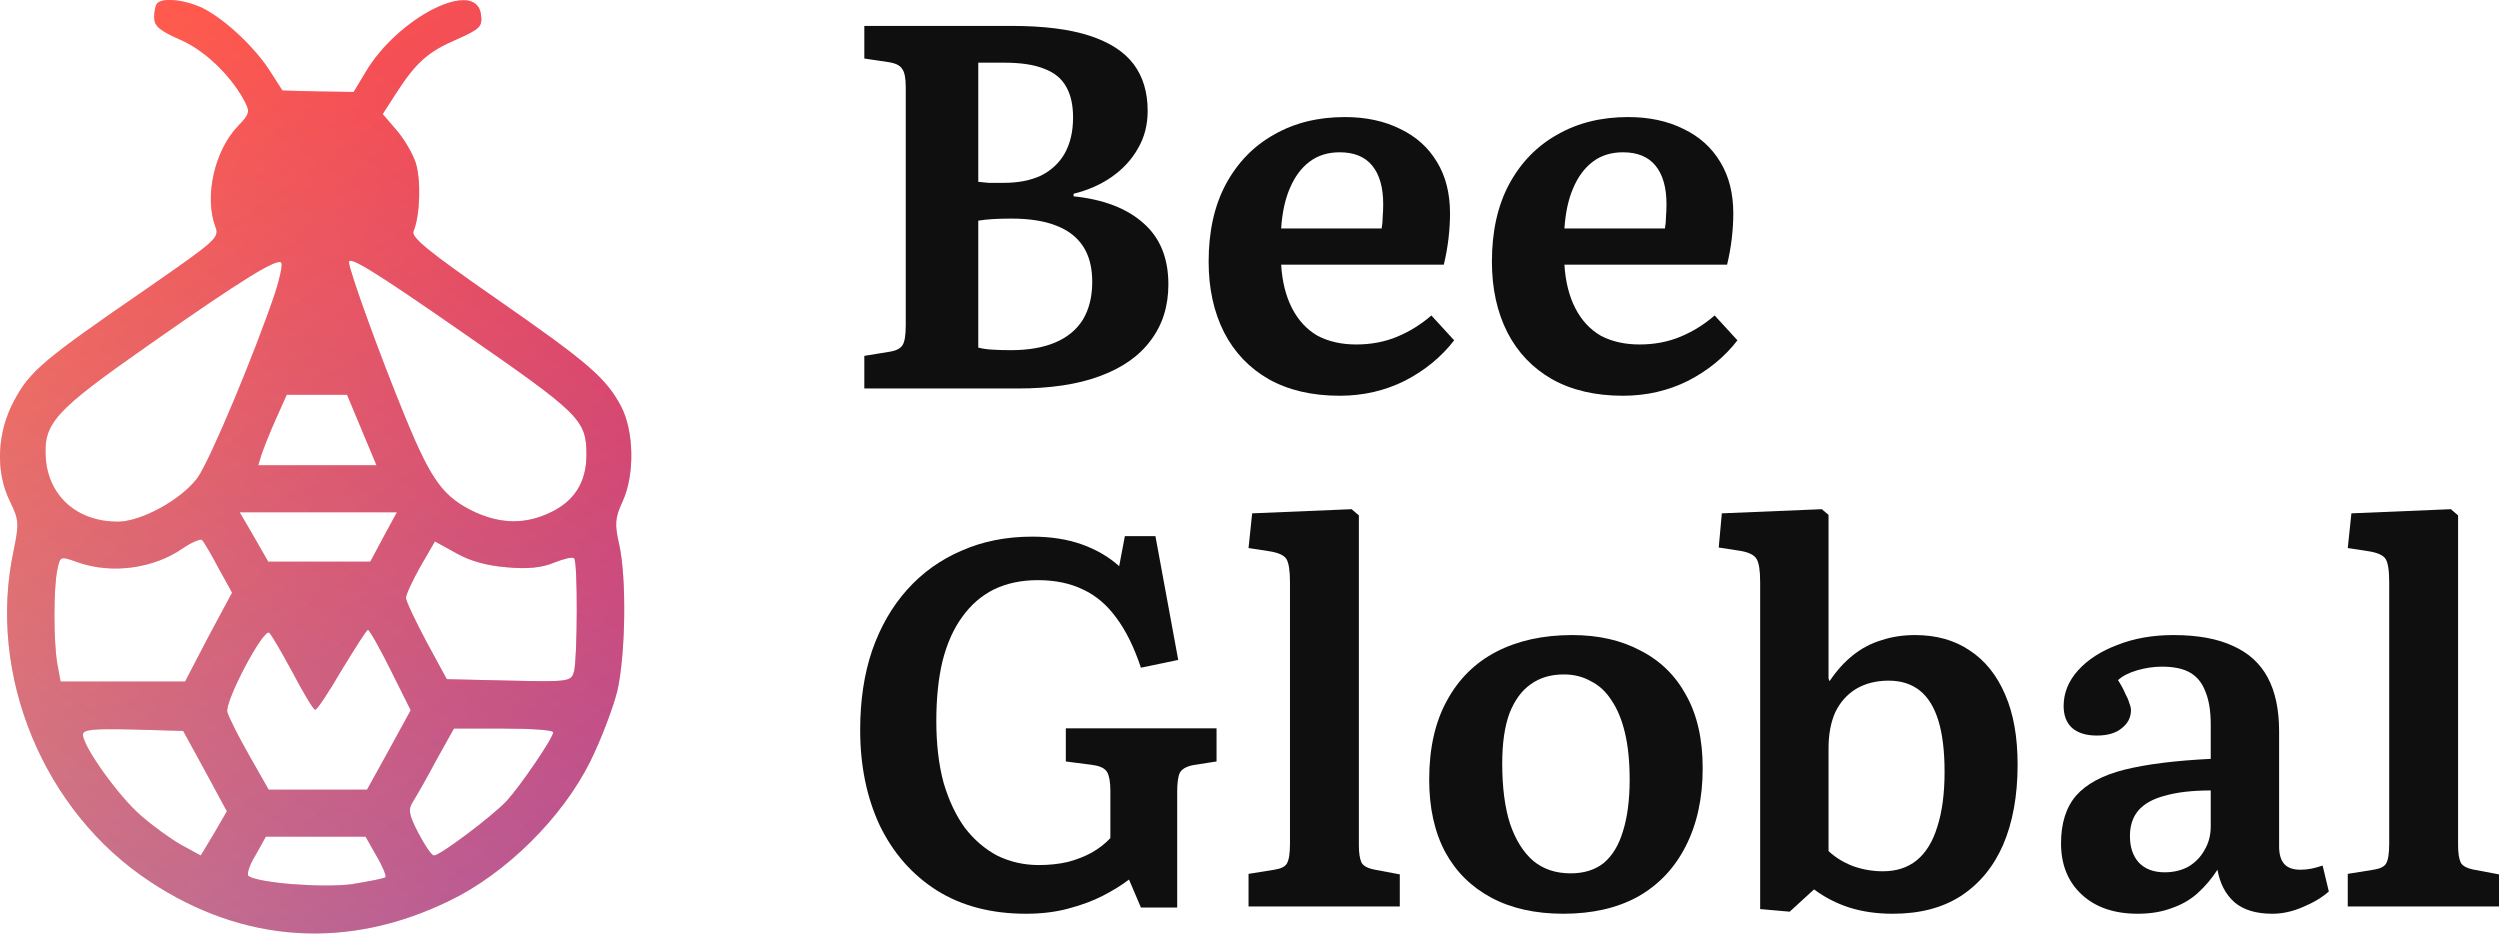 <svg width="1271" height="475" viewBox="0 0 1271 475" fill="none" xmlns="http://www.w3.org/2000/svg">
<path d="M80.082 1.58C79.116 2.297 78.391 5.643 78.391 8.751C78.391 13.292 81.048 15.443 91.191 19.985C103.749 25.244 117.272 38.151 124.276 51.298C127.174 56.795 126.932 57.99 121.136 63.966C109.061 76.396 103.749 100.06 109.544 115.357C111.718 120.855 109.544 122.528 74.769 146.67C22.605 182.524 15.36 188.5 7.391 203.32C-1.545 219.574 -2.511 239.891 5.217 255.189C9.564 264.272 9.806 265.945 6.908 280.048C-6.616 343.152 22.122 412.709 76.459 448.324C123.793 479.637 176.922 482.983 228.12 458.124C257.1 444.261 285.838 415.816 300.086 387.133C305.641 375.899 311.678 359.884 313.852 351.279C317.957 333.112 318.682 294.629 314.818 276.941C312.403 266.423 312.644 263.316 316.508 254.95C322.787 241.325 322.304 219.096 315.784 206.666C308.056 192.086 299.12 184.437 252.028 151.69C217.736 127.787 208.8 120.616 210.249 117.509C213.63 109.382 214.113 90.976 211.215 82.371C209.525 77.591 205.178 70.181 201.314 65.878L194.552 57.99L201.314 47.473C211.457 31.697 217.736 26.2 232.225 19.985C244.059 14.726 245.266 13.531 244.542 7.555C242.368 -11.328 202.521 8.512 185.858 36.717L179.82 46.756L161.708 46.517L143.596 46.039L136.834 35.522C128.381 22.614 111.959 7.794 101.092 3.253C92.398 -0.333 82.738 -1.05 80.082 1.58ZM139.973 148.582C129.83 178.939 106.646 234.394 100.368 242.999C92.157 253.994 71.871 265.228 59.796 265.228C39.51 265.228 25.02 252.56 23.33 233.677C21.881 215.032 27.194 209.296 75.976 175.115C123.31 141.89 141.905 130.416 143.113 133.763C143.596 135.197 142.147 141.89 139.973 148.582ZM235.365 169.139C295.015 210.491 298.154 213.359 298.154 231.286C298.154 244.911 292.117 254.711 280.042 260.448C267.243 266.662 254.926 266.423 241.644 260.448C225.463 252.799 219.426 244.672 206.144 212.403C193.344 181.329 177.405 137.348 177.405 133.284C177.405 129.938 189.963 137.587 235.365 169.139ZM191.412 236.545H131.279L132.97 231.047C133.936 228.179 137.075 220.052 140.215 213.12L145.769 200.691H176.439L191.412 236.545ZM195.035 272.877L188.273 285.546H136.351L129.106 272.877L121.861 260.448H201.797L195.035 272.877ZM110.993 288.653L117.997 301.322L105.922 323.79L94.089 346.498H30.816L29.126 337.415C27.194 326.181 27.194 298.931 29.126 289.848C30.575 282.677 30.575 282.677 39.269 285.785C56.656 292 78.15 289.131 93.123 278.614C97.711 275.507 102.058 273.833 102.783 274.55C103.507 275.268 107.371 281.721 110.993 288.653ZM257.824 288.414C268.209 289.37 275.453 288.653 281.732 286.024C286.562 284.112 291.151 282.916 291.875 283.873C293.807 285.546 293.566 334.308 291.875 341.239C290.426 346.498 289.702 346.737 258.79 346.02L227.154 345.303L216.77 326.181C211.215 315.663 206.385 305.624 206.385 303.951C206.385 302.278 209.766 295.107 213.63 288.175L221.116 275.268L231.984 281.243C238.987 285.307 248.164 287.697 257.824 288.414ZM148.667 341.717C154.222 352.235 159.293 360.84 160.259 360.84C161.225 360.84 167.262 351.757 173.783 340.522C180.545 329.527 186.341 320.205 187.065 320.205C187.79 320.205 193.103 329.527 198.657 340.761L208.8 361.079L197.691 381.396L186.582 401.475H136.592L126.691 384.026C121.378 374.703 116.306 364.664 115.582 362.035C114.133 356.776 133.694 319.727 136.834 321.639C137.8 322.356 143.113 331.439 148.667 341.717ZM104.232 391.914L115.34 412.47L108.82 423.704L102.058 434.939L92.398 429.68C86.844 426.573 77.667 419.88 71.629 414.621C60.279 404.821 42.167 379.484 42.167 373.508C42.167 370.879 47.238 370.401 67.765 370.879L93.123 371.596L104.232 391.914ZM281.249 372.313C281.249 375.182 264.586 399.562 257.583 407.211C250.096 415.099 223.773 434.939 220.633 434.939C219.426 434.939 216.045 429.919 212.664 423.465C207.834 414.143 207.351 411.514 210.008 407.45C211.698 404.821 217.011 395.499 221.841 386.416L230.776 370.401H255.892C269.899 370.401 281.249 371.118 281.249 372.313ZM191.412 435.178C194.552 440.436 196.484 445.456 196.001 445.934C195.276 446.651 187.548 448.085 178.854 449.519C164.123 451.432 132.245 449.041 126.449 445.456C125.242 444.739 126.691 439.958 129.83 434.939L135.143 425.378H185.858L191.412 435.178Z" fill="url(#paint0_linear_20_2)"/>
<path d="M80.082 1.58C79.116 2.297 78.391 5.643 78.391 8.751C78.391 13.292 81.048 15.443 91.191 19.985C103.749 25.244 117.272 38.151 124.276 51.298C127.174 56.795 126.932 57.99 121.136 63.966C109.061 76.396 103.749 100.06 109.544 115.357C111.718 120.855 109.544 122.528 74.769 146.67C22.605 182.524 15.36 188.5 7.391 203.32C-1.545 219.574 -2.511 239.891 5.217 255.189C9.564 264.272 9.806 265.945 6.908 280.048C-6.616 343.152 22.122 412.709 76.459 448.324C123.793 479.637 176.922 482.983 228.12 458.124C257.1 444.261 285.838 415.816 300.086 387.133C305.641 375.899 311.678 359.884 313.852 351.279C317.957 333.112 318.682 294.629 314.818 276.941C312.403 266.423 312.644 263.316 316.508 254.95C322.787 241.325 322.304 219.096 315.784 206.666C308.056 192.086 299.12 184.437 252.028 151.69C217.736 127.787 208.8 120.616 210.249 117.509C213.63 109.382 214.113 90.976 211.215 82.371C209.525 77.591 205.178 70.181 201.314 65.878L194.552 57.99L201.314 47.473C211.457 31.697 217.736 26.2 232.225 19.985C244.059 14.726 245.266 13.531 244.542 7.555C242.368 -11.328 202.521 8.512 185.858 36.717L179.82 46.756L161.708 46.517L143.596 46.039L136.834 35.522C128.381 22.614 111.959 7.794 101.092 3.253C92.398 -0.333 82.738 -1.05 80.082 1.58ZM139.973 148.582C129.83 178.939 106.646 234.394 100.368 242.999C92.157 253.994 71.871 265.228 59.796 265.228C39.51 265.228 25.02 252.56 23.33 233.677C21.881 215.032 27.194 209.296 75.976 175.115C123.31 141.89 141.905 130.416 143.113 133.763C143.596 135.197 142.147 141.89 139.973 148.582ZM235.365 169.139C295.015 210.491 298.154 213.359 298.154 231.286C298.154 244.911 292.117 254.711 280.042 260.448C267.243 266.662 254.926 266.423 241.644 260.448C225.463 252.799 219.426 244.672 206.144 212.403C193.344 181.329 177.405 137.348 177.405 133.284C177.405 129.938 189.963 137.587 235.365 169.139ZM191.412 236.545H131.279L132.97 231.047C133.936 228.179 137.075 220.052 140.215 213.12L145.769 200.691H176.439L191.412 236.545ZM195.035 272.877L188.273 285.546H136.351L129.106 272.877L121.861 260.448H201.797L195.035 272.877ZM110.993 288.653L117.997 301.322L105.922 323.79L94.089 346.498H30.816L29.126 337.415C27.194 326.181 27.194 298.931 29.126 289.848C30.575 282.677 30.575 282.677 39.269 285.785C56.656 292 78.15 289.131 93.123 278.614C97.711 275.507 102.058 273.833 102.783 274.55C103.507 275.268 107.371 281.721 110.993 288.653ZM257.824 288.414C268.209 289.37 275.453 288.653 281.732 286.024C286.562 284.112 291.151 282.916 291.875 283.873C293.807 285.546 293.566 334.308 291.875 341.239C290.426 346.498 289.702 346.737 258.79 346.02L227.154 345.303L216.77 326.181C211.215 315.663 206.385 305.624 206.385 303.951C206.385 302.278 209.766 295.107 213.63 288.175L221.116 275.268L231.984 281.243C238.987 285.307 248.164 287.697 257.824 288.414ZM148.667 341.717C154.222 352.235 159.293 360.84 160.259 360.84C161.225 360.84 167.262 351.757 173.783 340.522C180.545 329.527 186.341 320.205 187.065 320.205C187.79 320.205 193.103 329.527 198.657 340.761L208.8 361.079L197.691 381.396L186.582 401.475H136.592L126.691 384.026C121.378 374.703 116.306 364.664 115.582 362.035C114.133 356.776 133.694 319.727 136.834 321.639C137.8 322.356 143.113 331.439 148.667 341.717ZM104.232 391.914L115.34 412.47L108.82 423.704L102.058 434.939L92.398 429.68C86.844 426.573 77.667 419.88 71.629 414.621C60.279 404.821 42.167 379.484 42.167 373.508C42.167 370.879 47.238 370.401 67.765 370.879L93.123 371.596L104.232 391.914ZM281.249 372.313C281.249 375.182 264.586 399.562 257.583 407.211C250.096 415.099 223.773 434.939 220.633 434.939C219.426 434.939 216.045 429.919 212.664 423.465C207.834 414.143 207.351 411.514 210.008 407.45C211.698 404.821 217.011 395.499 221.841 386.416L230.776 370.401H255.892C269.899 370.401 281.249 371.118 281.249 372.313ZM191.412 435.178C194.552 440.436 196.484 445.456 196.001 445.934C195.276 446.651 187.548 448.085 178.854 449.519C164.123 451.432 132.245 449.041 126.449 445.456C125.242 444.739 126.691 439.958 129.83 434.939L135.143 425.378H185.858L191.412 435.178Z" fill="url(#paint1_linear_20_2)" fill-opacity="0.5"/>
<path d="M1193.6 460.861V444.27L1206.77 442.164C1210.1 441.637 1212.21 440.583 1213.09 439.003C1214.14 437.248 1214.67 433.912 1214.67 428.996V296.005C1214.67 290.036 1214.06 286.085 1212.83 284.154C1211.6 282.223 1208.61 280.906 1203.87 280.204L1193.6 278.624L1195.45 260.979L1246.01 258.873L1249.69 262.033V429.786C1249.69 433.649 1250.13 436.545 1251.01 438.477C1251.89 440.232 1254.17 441.461 1257.86 442.164L1270.5 444.534V460.861H1193.6Z" fill="#0F0F0F"/>
<path d="M1086.81 464.548C1074.87 464.548 1065.39 461.3 1058.37 454.804C1051.34 448.308 1047.83 439.618 1047.83 428.733C1047.83 418.55 1050.38 410.474 1055.47 404.505C1060.74 398.535 1068.9 394.146 1079.96 391.337C1091.2 388.528 1105.86 386.685 1123.94 385.807V368.426C1123.94 361.579 1123.06 356.048 1121.31 351.835C1119.73 347.446 1117.18 344.198 1113.67 342.091C1110.16 339.984 1105.33 338.931 1099.19 338.931C1094.97 338.931 1090.76 339.545 1086.54 340.774C1082.33 342.003 1079.08 343.671 1076.8 345.778C1078.38 348.236 1079.61 350.518 1080.49 352.625C1081.54 354.556 1082.24 356.224 1082.59 357.629C1083.12 358.858 1083.38 359.999 1083.38 361.052C1083.38 364.739 1081.8 367.811 1078.64 370.269C1075.66 372.727 1071.45 373.956 1066 373.956C1060.56 373.956 1056.35 372.639 1053.36 370.006C1050.55 367.372 1049.15 363.686 1049.15 358.945C1049.15 352.274 1051.61 346.217 1056.52 340.774C1061.44 335.332 1068.11 331.03 1076.54 327.87C1084.96 324.534 1094.44 322.866 1104.98 322.866C1117.27 322.866 1127.36 324.71 1135.26 328.397C1143.16 331.908 1149.05 337.263 1152.91 344.461C1156.77 351.659 1158.7 360.789 1158.7 371.849V430.313C1158.7 434.351 1159.58 437.336 1161.34 439.267C1163.09 441.198 1165.81 442.164 1169.5 442.164C1171.43 442.164 1173.27 441.988 1175.03 441.637C1176.79 441.286 1178.72 440.759 1180.82 440.057L1183.98 453.224C1180.65 456.209 1176.26 458.842 1170.82 461.125C1165.55 463.407 1160.37 464.548 1155.28 464.548C1147.03 464.548 1140.62 462.617 1136.05 458.755C1131.49 454.717 1128.59 449.186 1127.36 442.164C1124.55 446.553 1121.22 450.503 1117.36 454.014C1113.67 457.35 1109.28 459.896 1104.19 461.651C1099.1 463.583 1093.3 464.548 1086.81 464.548ZM1100.5 443.48C1105.07 443.48 1109.1 442.515 1112.62 440.584C1116.13 438.477 1118.85 435.668 1120.78 432.156C1122.89 428.645 1123.94 424.607 1123.94 420.042V401.871C1114.63 401.871 1106.91 402.749 1100.77 404.505C1094.62 406.085 1090.06 408.631 1087.07 412.142C1084.26 415.478 1082.86 419.779 1082.86 425.046C1082.86 430.664 1084.35 435.141 1087.33 438.477C1090.49 441.813 1094.88 443.48 1100.5 443.48Z" fill="#0F0F0F"/>
<path d="M909.879 463.495L894.868 462.178V296.005C894.868 290.036 894.253 286.085 893.024 284.154C891.795 282.047 888.811 280.643 884.07 279.94L873.8 278.36L875.38 260.979L926.206 258.873L929.63 261.769V344.988L930.156 346.304C933.668 341.038 937.618 336.648 942.007 333.137C946.396 329.626 951.224 327.08 956.491 325.5C961.758 323.744 967.464 322.866 973.609 322.866C984.494 322.866 993.799 325.5 1001.52 330.767C1009.25 335.858 1015.22 343.32 1019.43 353.152C1023.65 362.808 1025.75 374.658 1025.75 388.704C1025.75 404.505 1023.29 418.111 1018.38 429.523C1013.46 440.759 1006.26 449.45 996.784 455.594C987.479 461.564 975.979 464.548 962.285 464.548C954.209 464.548 946.835 463.495 940.164 461.388C933.668 459.281 927.699 456.209 922.256 452.171L909.879 463.495ZM957.281 442.954C964.128 442.954 969.834 441.11 974.399 437.423C979.139 433.561 982.651 427.855 984.933 420.306C987.391 412.756 988.62 403.451 988.62 392.391C988.62 381.857 987.566 373.166 985.46 366.319C983.353 359.472 980.193 354.381 975.979 351.045C971.766 347.709 966.499 346.041 960.178 346.041C953.858 346.041 948.328 347.446 943.587 350.255C939.023 353.064 935.511 357.014 933.053 362.105C930.771 367.197 929.63 373.342 929.63 380.54V432.683C932.966 435.843 937.091 438.389 942.007 440.32C946.923 442.076 952.014 442.954 957.281 442.954Z" fill="#0F0F0F"/>
<path d="M794.807 464.548C780.586 464.548 768.384 461.827 758.201 456.384C748.019 450.942 740.206 443.217 734.763 433.21C729.321 423.027 726.6 410.737 726.6 396.341C726.6 380.54 729.584 367.197 735.553 356.312C741.523 345.251 749.95 336.912 760.835 331.294C771.72 325.676 784.536 322.866 799.284 322.866C812.627 322.866 824.214 325.5 834.046 330.767C844.053 335.858 851.778 343.408 857.221 353.415C862.839 363.422 865.648 375.8 865.648 390.547C865.648 405.821 862.751 419.077 856.957 430.313C851.339 441.374 843.263 449.889 832.729 455.858C822.195 461.651 809.554 464.548 794.807 464.548ZM798.494 444.007C805.341 444.007 810.959 442.251 815.348 438.74C819.737 435.053 822.985 429.698 825.092 422.676C827.374 415.478 828.516 406.699 828.516 396.341C828.516 387.211 827.726 379.311 826.145 372.639C824.565 365.968 822.283 360.438 819.298 356.048C816.489 351.659 812.978 348.411 808.764 346.305C804.726 344.022 800.162 342.881 795.07 342.881C788.399 342.881 782.781 344.549 778.216 347.885C773.651 351.045 770.052 355.961 767.419 362.632C764.961 369.304 763.732 377.819 763.732 388.177C763.732 400.291 765.049 410.474 767.682 418.726C770.491 426.977 774.441 433.298 779.533 437.687C784.624 441.9 790.944 444.007 798.494 444.007Z" fill="#0F0F0F"/>
<path d="M634.758 460.861V444.27L647.925 442.164C651.261 441.637 653.368 440.583 654.246 439.003C655.299 437.248 655.826 433.912 655.826 428.996V296.005C655.826 290.036 655.211 286.085 653.982 284.154C652.753 282.223 649.769 280.906 645.028 280.204L634.758 278.624L636.601 260.979L687.164 258.873L690.851 262.033V429.786C690.851 433.649 691.29 436.545 692.168 438.477C693.046 440.232 695.328 441.461 699.015 442.164L711.656 444.534V460.861H634.758Z" fill="#0F0F0F"/>
<path d="M521.585 464.548C504.028 464.548 488.93 460.598 476.289 452.697C463.824 444.797 454.168 433.824 447.321 419.779C440.649 405.558 437.313 389.318 437.313 371.059C437.313 356.136 439.332 342.705 443.37 330.767C447.584 318.652 453.553 308.294 461.278 299.691C469.003 291.089 478.22 284.505 488.93 279.94C499.639 275.2 511.578 272.83 524.745 272.83C534.226 272.83 542.653 274.146 550.027 276.78C557.401 279.413 563.721 283.1 568.988 287.841L571.885 272.566H587.422L599.01 335.507L580.048 339.457C576.537 328.923 572.324 320.408 567.408 313.912C562.667 307.416 557.049 302.676 550.553 299.691C544.058 296.531 536.42 294.951 527.642 294.951C519.215 294.951 511.753 296.531 505.257 299.691C498.937 302.852 493.582 307.504 489.193 313.649C484.804 319.618 481.468 327.08 479.186 336.034C477.079 344.812 476.026 354.995 476.026 366.582C476.026 378.345 477.255 388.791 479.713 397.921C482.346 406.874 485.945 414.512 490.51 420.832C495.25 426.977 500.781 431.717 507.101 435.053C513.597 438.213 520.619 439.793 528.169 439.793C533.436 439.793 538.352 439.266 542.916 438.213C547.481 436.984 551.519 435.404 555.03 433.473C558.717 431.366 561.877 428.908 564.511 426.099V402.134C564.511 397.745 563.984 394.585 562.931 392.654C561.877 390.722 559.507 389.493 555.82 388.967L541.863 387.123V370.269H618.497V387.123L606.647 388.967C603.135 389.669 600.853 390.986 599.8 392.917C598.922 394.848 598.483 398.096 598.483 402.661V461.388H580.048L573.991 447.167C570.305 449.976 565.915 452.697 560.824 455.331C555.733 457.964 549.851 460.159 543.18 461.914C536.684 463.67 529.486 464.548 521.585 464.548Z" fill="#0F0F0F"/>
<path d="M825.117 201.199C811.072 201.199 799.045 198.39 789.038 192.772C779.206 187.154 771.657 179.253 766.39 169.07C761.123 158.712 758.49 146.686 758.49 132.992C758.49 117.717 761.387 104.638 767.18 93.752C773.149 82.692 781.313 74.265 791.672 68.471C802.03 62.502 814.056 59.517 827.75 59.517C838.46 59.517 847.853 61.536 855.929 65.574C864.005 69.437 870.237 75.055 874.627 82.428C879.016 89.627 881.21 98.317 881.21 108.5C881.21 112.538 880.947 116.839 880.42 121.404C879.893 125.793 879.103 130.182 878.05 134.572H795.359C795.885 143.174 797.729 150.548 800.889 156.693C804.049 162.838 808.35 167.49 813.793 170.65C819.411 173.635 825.995 175.127 833.544 175.127C841.093 175.127 848.028 173.811 854.349 171.177C860.669 168.544 866.463 164.945 871.73 160.38L883.317 173.021C876.821 181.448 868.482 188.295 858.299 193.562C848.116 198.653 837.055 201.199 825.117 201.199ZM795.359 116.137H846.448C846.799 114.206 846.975 112.275 846.975 110.343C847.151 108.237 847.238 106.042 847.238 103.76C847.238 95.333 845.395 88.837 841.708 84.272C838.021 79.707 832.491 77.425 825.117 77.425C819.148 77.425 814.056 79.005 809.843 82.165C805.629 85.325 802.293 89.802 799.835 95.596C797.378 101.214 795.885 108.061 795.359 116.137Z" fill="#0F0F0F"/>
<path d="M681.098 201.199C667.053 201.199 655.026 198.39 645.019 192.772C635.187 187.154 627.638 179.253 622.371 169.07C617.104 158.712 614.471 146.686 614.471 132.992C614.471 117.717 617.368 104.638 623.161 93.752C629.13 82.692 637.294 74.265 647.653 68.471C658.011 62.502 670.037 59.517 683.731 59.517C694.441 59.517 703.834 61.536 711.91 65.574C719.986 69.437 726.218 75.055 730.608 82.428C734.997 89.627 737.191 98.317 737.191 108.5C737.191 112.538 736.928 116.839 736.401 121.404C735.874 125.793 735.084 130.182 734.031 134.572H651.34C651.866 143.174 653.71 150.548 656.87 156.693C660.03 162.838 664.331 167.49 669.774 170.65C675.392 173.635 681.976 175.127 689.525 175.127C697.074 175.127 704.009 173.811 710.33 171.177C716.65 168.544 722.444 164.945 727.711 160.38L739.298 173.021C732.802 181.448 724.463 188.295 714.28 193.562C704.097 198.653 693.036 201.199 681.098 201.199ZM651.34 116.137H702.429C702.78 114.206 702.956 112.275 702.956 110.343C703.131 108.237 703.219 106.042 703.219 103.76C703.219 95.333 701.376 88.837 697.689 84.272C694.002 79.707 688.472 77.425 681.098 77.425C675.129 77.425 670.037 79.005 665.824 82.165C661.61 85.325 658.274 89.802 655.816 95.596C653.359 101.214 651.866 108.061 651.34 116.137Z" fill="#0F0F0F"/>
<path d="M439.418 197.512V180.921L452.322 178.814C455.658 178.288 457.852 177.146 458.906 175.391C459.959 173.635 460.486 170.299 460.486 165.384V44.243C460.486 39.678 459.871 36.606 458.642 35.026C457.589 33.27 455.307 32.129 451.795 31.602L439.418 29.759V13.168H514.209C530.537 13.168 543.792 14.836 553.975 18.171C564.158 21.507 571.619 26.335 576.359 32.656C581.1 38.976 583.47 46.876 583.47 56.357C583.47 63.555 581.802 69.963 578.466 75.582C575.306 81.2 570.829 86.028 565.035 90.066C559.417 93.928 553.009 96.737 545.811 98.493V99.81C561.085 101.39 572.936 105.954 581.363 113.504C589.79 120.878 594.004 131.236 594.004 144.579C594.004 155.64 591.019 165.12 585.05 173.021C579.256 180.921 570.653 186.978 559.242 191.192C548.005 195.405 534.048 197.512 517.369 197.512H439.418ZM513.946 178.024C522.9 178.024 530.449 176.708 536.594 174.074C542.738 171.441 547.391 167.578 550.551 162.487C553.711 157.22 555.291 150.812 555.291 143.262C555.291 135.888 553.711 129.831 550.551 125.091C547.391 120.351 542.738 116.84 536.594 114.557C530.624 112.275 523.163 111.134 514.209 111.134C507.011 111.134 501.393 111.485 497.355 112.187V176.708C499.286 177.234 501.656 177.585 504.465 177.761C507.45 177.937 510.61 178.024 513.946 178.024ZM510.259 92.963C517.633 92.963 523.953 91.734 529.22 89.276C534.487 86.642 538.525 82.868 541.334 77.952C544.143 72.86 545.548 66.803 545.548 59.781C545.548 53.46 544.406 48.281 542.124 44.243C539.842 40.029 536.155 36.957 531.063 35.026C525.972 32.919 519.125 31.866 510.522 31.866H497.355V92.436C498.935 92.611 500.69 92.787 502.622 92.963C504.728 92.963 507.274 92.963 510.259 92.963Z" fill="#0F0F0F"/>
<defs>
<linearGradient id="paint0_linear_20_2" x1="256" y1="79" x2="-1.90727e-05" y2="453" gradientUnits="userSpaceOnUse">
<stop stop-color="#FF3B68"/>
<stop offset="1" stop-color="#EBAF9C"/>
</linearGradient>
<linearGradient id="paint1_linear_20_2" x1="53.5" y1="40.5" x2="307.5" y2="406.5" gradientUnits="userSpaceOnUse">
<stop stop-color="#FF7030"/>
<stop offset="1" stop-color="#872B97"/>
</linearGradient>
</defs>
</svg>
